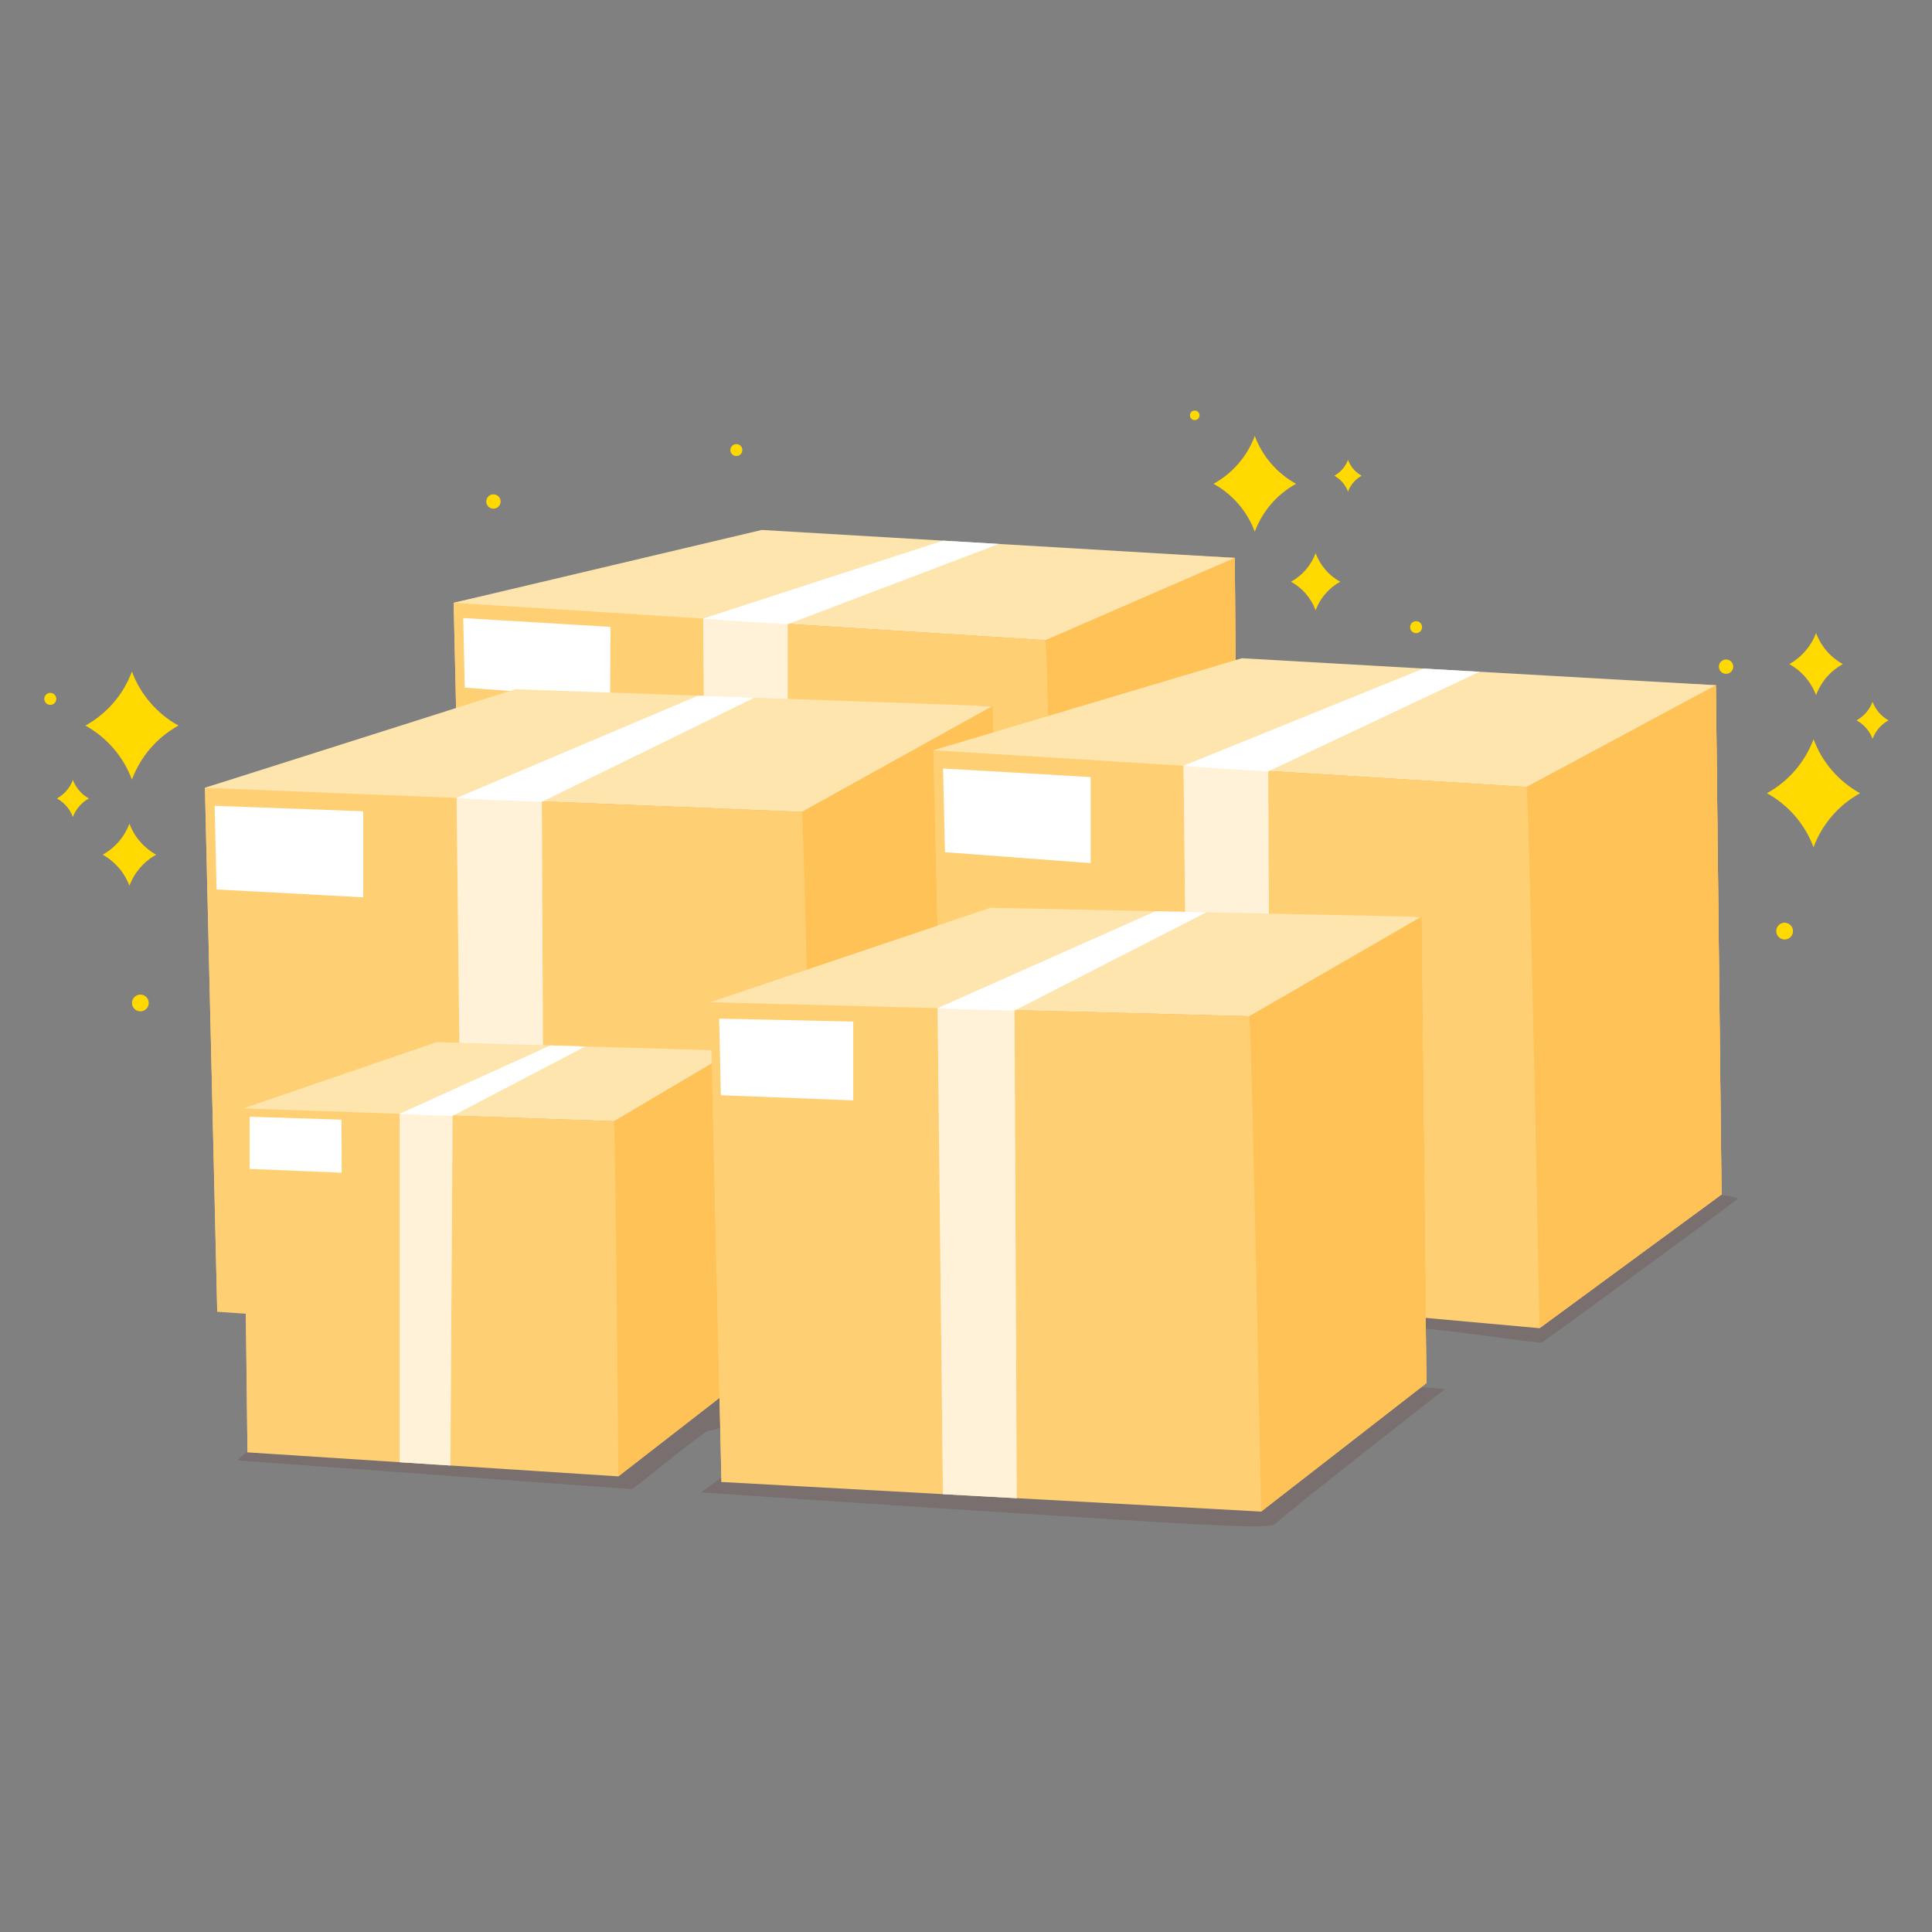 <svg width="400" height="400" viewBox="0 0 400 400" fill="none" xmlns="http://www.w3.org/2000/svg">
<rect x="0" y="0" width="400" height="400" fill="#808080" stroke="none"/>
<g clip-path="url(#clip0_662_3735)">
<path d="M52.046 267.738C49.56 265.872 47.522 267.3 47.155 266.243C47.326 266.615 45.525 268.64 45.28 269.47C47.77 269.801 51.031 270.118 52.192 270.118C52.82 270.118 52.379 267.992 52.046 267.738Z" fill="#470C07"/>
<path d="M56.199 287.477C54.96 289.418 53.509 291.227 52.25 293.135L54.644 293.428C55.533 292.405 56.317 291.414 56.864 290.514C57.067 290.18 56.82 289.023 56.199 287.477Z" fill="#470C07"/>
<path d="M153.109 298.763L152.449 303.773C153.109 302.987 153.665 302.12 154.104 301.192C154.388 300.547 153.929 299.667 153.109 298.763Z" fill="#470C07"/>
<g style="mix-blend-mode:multiply" opacity="0.15">
<path d="M351.421 246.613C343.372 253.498 321.158 264.719 319.347 266.788C317.513 268.886 313.138 268.081 292.963 267.048C292.542 266.754 287.771 287.12 285.637 289.182C281.01 293.657 276.184 297.929 270.62 301.214C259.511 307.77 246.438 309.524 233.759 309.998C206.468 311.021 178.875 308.788 151.933 304.303L152.003 303.774C148.903 306.39 145.074 308.981 145.179 308.981C145.233 308.981 184.049 311.652 216.162 313.65C238.7 315.052 262.744 316.788 263.872 315.601C265.509 313.878 298.389 288.117 299.091 287.667C299.374 287.486 291.891 287.088 289.534 286.852C289.238 286.822 291.663 275.349 292.188 275.065C293.531 274.337 318.562 278.263 319.187 277.931C320.283 277.344 347.619 257.238 357.133 250.197C357.287 250.081 359.697 248.259 359.829 248.134C357.813 247.221 353.446 247.512 351.421 246.613Z" fill="#470C07"/>
</g>
<g style="mix-blend-mode:multiply" opacity="0.15">
<path d="M144.188 289.736C139.753 295.468 133.728 299.587 126.487 300.794C117.754 302.251 108.23 300.011 99.549 298.944L57.624 295.298C52.827 299.338 48.954 302.24 49.292 302.362C49.292 302.362 130.763 308.33 130.827 308.291C132.523 307.26 145.907 296.064 146.813 296.2C147.575 296.32 150.592 294.669 153.804 295.055C154.025 293.369 153.554 295.378 153.775 293.696C154.387 289.066 147.061 286.026 144.188 289.736Z" fill="#470C07"/>
</g>
<path d="M256.356 203.113L161.19 194.125L95.991 214.988L93.926 124.802L157.719 110.619L255.64 115.507L256.356 203.113Z" fill="#FFD073"/>
<g style="mix-blend-mode:multiply">
<path d="M157.719 110.618L161.19 194.125L256.356 203.113L255.64 115.507L157.719 110.618Z" fill="#E0962B"/>
</g>
<path d="M218.647 225.656L95.991 214.988L93.926 124.802L216.451 132.539L255.64 115.507L256.36 203.106L218.647 225.656Z" fill="#FFD073"/>
<g style="mix-blend-mode:multiply">
<path d="M255.641 115.505L216.452 132.538C217.074 138.682 218.647 225.656 218.647 225.656L256.361 203.105L255.641 115.505Z" fill="#FFC257"/>
</g>
<path d="M216.451 132.538L93.926 124.802L157.712 109.721L255.64 115.507L216.451 132.538Z" fill="#FEE5AE"/>
<path d="M146.332 219.366L163.101 220.825L163.073 129.245L206.795 112.62L195.237 111.938L145.586 128.064L146.332 219.366Z" fill="white"/>
<g opacity="0.27">
<path d="M145.586 128.065L146.332 219.368L163.101 220.827L163.073 129.247C163.073 129.247 149.115 128.411 145.586 128.065Z" fill="#FFD073"/>
</g>
<path d="M126.319 144.592L96.229 142.36L95.907 127.961L126.394 129.794L126.319 144.592Z" fill="white"/>
<path d="M206.627 251.632L110.617 244.173L44.979 271.587L42.429 163.101L106.685 143.776L205.452 146.204L206.627 251.632Z" fill="#FFD073"/>
<g style="mix-blend-mode:multiply">
<path d="M106.686 143.776L110.617 244.173L206.627 251.632L205.452 146.204L106.686 143.776Z" fill="#E0962B"/>
</g>
<path d="M168.719 280.099L44.979 271.587L42.429 163.101L166.022 168.088L205.452 146.204L206.631 251.624L168.719 280.099Z" fill="#FFD073"/>
<g style="mix-blend-mode:multiply">
<path d="M205.452 146.204L166.022 168.088C166.683 175.462 168.719 280.099 168.719 280.099L206.631 251.624L205.452 146.204Z" fill="#FFC257"/>
</g>
<path d="M166.022 168.088L42.429 163.101L106.673 142.696L205.452 146.203L166.022 168.088Z" fill="#FEE5AE"/>
<path d="M95.765 275.08L112.683 276.245L112.179 166.01L156.183 144.454L144.524 144.041L94.54 165.204L95.765 275.08Z" fill="white"/>
<g opacity="0.27">
<path d="M94.54 165.204L95.763 275.08L112.68 276.244L112.179 166.009C112.179 166.009 98.101 165.498 94.54 165.204Z" fill="#FFD073"/>
</g>
<path d="M69.095 185.452L44.843 184.155L44.443 166.835L75.196 167.964V185.78L69.095 185.452Z" fill="white"/>
<path d="M356.424 247.319L261.011 237.841L195.784 263.874L193.25 155.334L257.104 137.361L355.255 141.866L356.424 247.319Z" fill="#FFD073"/>
<g style="mix-blend-mode:multiply">
<path d="M257.104 137.361L261.011 237.841L356.423 247.319L355.255 141.866L257.104 137.361Z" fill="#E0962B"/>
</g>
<path d="M318.752 274.988L195.784 263.874L193.25 155.334L316.072 162.921L355.255 141.866L356.428 247.312L318.752 274.988Z" fill="#FFD073"/>
<g style="mix-blend-mode:multiply">
<path d="M355.255 141.866L316.071 162.923C316.727 170.31 318.752 274.989 318.752 274.989L356.427 247.313L355.255 141.866Z" fill="#FFC257"/>
</g>
<path d="M316.072 162.922L193.25 155.334L257.092 136.281L355.255 141.866L316.072 162.922Z" fill="#FEE5AE"/>
<path d="M246.252 268.436L263.064 269.955L262.565 159.71L306.293 139.08L294.708 138.421L245.035 158.534L246.252 268.436Z" fill="white"/>
<g opacity="0.27">
<path d="M245.035 158.534L246.258 268.437L263.071 269.957L262.571 159.713C262.571 159.713 248.574 158.903 245.035 158.534Z" fill="#FFD073"/>
</g>
<path d="M225.811 178.702L195.648 176.439L195.251 159.109L225.811 160.886V178.702Z" fill="white"/>
<path d="M151.758 286.784L92.188 282.369L51.239 300.698L50.407 229.476L90.443 216.466L151.758 217.564V286.784Z" fill="#FFD073"/>
<g style="mix-blend-mode:multiply">
<path d="M90.443 216.466L92.189 282.369L151.758 286.784V217.564L90.443 216.466Z" fill="#E0962B"/>
</g>
<path d="M128.02 305.666L51.239 300.698L50.407 229.476L127.121 232.131L151.758 217.563L152.05 287.011L128.02 305.666Z" fill="#FFD073"/>
<g style="mix-blend-mode:multiply">
<path d="M151.758 217.563L127.121 232.127C127.48 236.966 128.02 305.662 128.02 305.662L152.051 287.011L151.758 217.563Z" fill="#FFC257"/>
</g>
<path d="M127.121 232.131L50.407 229.476L90.443 215.755L151.758 217.564L127.121 232.131Z" fill="#FEE5AE"/>
<path d="M82.752 302.737L93.249 303.416L93.7 231.036L121.175 216.662L113.938 216.448L82.752 230.596V302.737Z" fill="white"/>
<g opacity="0.27">
<path d="M82.752 230.596V302.733L93.249 303.412L93.7 231.04C93.7 231.04 84.961 230.768 82.752 230.596Z" fill="#FFD073"/>
</g>
<path d="M70.743 242.803L51.685 242.005V231.21L70.686 231.814L70.743 242.803Z" fill="white"/>
<path d="M295.313 286.373L208.632 280.835L149.374 306.83L147.071 207.497L205.082 188.929L294.252 189.82L295.313 286.373Z" fill="#FFD073"/>
<g style="mix-blend-mode:multiply">
<path d="M205.082 188.929L208.632 280.835L295.313 286.373L294.252 189.82L205.082 188.929Z" fill="#E0962B"/>
</g>
<path d="M261.09 312.957L149.374 306.83L147.071 207.497L258.654 210.398L294.252 189.82L295.318 286.366L261.09 312.957Z" fill="#FFD073"/>
<g style="mix-blend-mode:multiply">
<path d="M294.252 189.82L258.659 210.398C259.256 217.143 261.094 312.965 261.094 312.965L295.328 286.372L294.252 189.82Z" fill="#FFC257"/>
</g>
<path d="M258.654 210.398L147.071 207.497L205.072 187.94L294.252 189.82L258.654 210.398Z" fill="#FEE5AE"/>
<path d="M195.225 309.345L210.498 310.183L210.044 209.22L249.771 188.883L239.245 188.66L194.118 208.72L195.225 309.345Z" fill="white"/>
<g opacity="0.27">
<path d="M194.118 208.72L195.225 309.345L210.498 310.183L210.044 209.22C210.044 209.22 197.334 208.941 194.118 208.72Z" fill="#FFD073"/>
</g>
<path d="M176.655 227.827L149.251 226.748L148.891 210.889L176.655 211.509V227.827Z" fill="white"/>
<path d="M385.108 164.229C380.659 166.682 377.239 170.652 375.471 175.416C373.7 170.651 370.277 166.681 365.825 164.229C370.277 161.774 373.699 157.803 375.471 153.039C377.239 157.802 380.659 161.773 385.108 164.229Z" fill="#FFD900"/>
<path d="M391 149.138C389.473 149.98 388.3 151.342 387.694 152.977C387.087 151.342 385.913 149.98 384.386 149.138C385.913 148.295 387.086 146.932 387.694 145.297C388.3 146.932 389.474 148.295 391 149.138Z" fill="#FFD900"/>
<path d="M381.536 137.493C378.976 138.904 377.008 141.189 375.992 143.93C374.974 141.189 373.006 138.905 370.446 137.493C373.006 136.079 374.973 133.795 375.992 131.054C377.008 133.795 378.976 136.08 381.536 137.493Z" fill="#FFD900"/>
<path d="M17.676 150.222C22.125 147.768 25.545 143.798 27.313 139.035C29.082 143.798 32.502 147.768 36.952 150.222C32.503 152.678 29.083 156.648 27.313 161.412C25.544 156.648 22.125 152.678 17.676 150.222Z" fill="#FFD900"/>
<path d="M11.784 165.312C13.311 164.471 14.485 163.108 15.091 161.473C15.698 163.108 16.872 164.47 18.399 165.312C16.872 166.155 15.698 167.518 15.091 169.153C14.484 167.518 13.311 166.155 11.784 165.312Z" fill="#FFD900"/>
<path d="M276.26 98.493C277.565 97.773 278.569 96.608 279.087 95.21C279.605 96.608 280.608 97.773 281.914 98.493C280.609 99.214 279.606 100.379 279.087 101.776C278.567 100.379 277.564 99.214 276.26 98.493Z" fill="#FFD900"/>
<path d="M267.291 120.442C269.642 119.145 271.449 117.047 272.384 114.53C273.319 117.047 275.126 119.145 277.477 120.442C275.126 121.739 273.319 123.837 272.384 126.354C271.449 123.837 269.642 121.739 267.291 120.442Z" fill="#FFD900"/>
<path d="M21.248 176.958C23.809 175.547 25.778 173.262 26.796 170.521C27.813 173.261 29.78 175.546 32.339 176.958C29.78 178.371 27.813 180.655 26.796 183.396C25.778 180.654 23.809 178.37 21.248 176.958Z" fill="#FFD900"/>
<path d="M251.253 100.165C255.195 97.992 258.225 94.475 259.791 90.255C261.358 94.475 264.389 97.992 268.331 100.165C264.389 102.342 261.359 105.861 259.791 110.082C258.225 105.861 255.195 102.341 251.253 100.165Z" fill="#FFD900"/>
<path d="M11.639 144.896C11.748 144.219 11.288 143.581 10.61 143.472C9.933 143.362 9.295 143.823 9.186 144.5C9.076 145.177 9.536 145.815 10.214 145.925C10.891 146.034 11.529 145.574 11.639 144.896Z" fill="#FFD900"/>
<path d="M247.354 86.983C247.902 86.983 248.346 86.539 248.346 85.992C248.346 85.444 247.902 85 247.354 85C246.806 85 246.362 85.444 246.362 85.992C246.362 86.539 246.806 86.983 247.354 86.983Z" fill="#FFD900"/>
<path d="M103.398 104.655C103.854 103.972 103.669 103.049 102.986 102.594C102.303 102.139 101.38 102.323 100.925 103.006C100.47 103.689 100.654 104.612 101.337 105.067C102.02 105.522 102.943 105.338 103.398 104.655Z" fill="#FFD900"/>
<path d="M30.405 208.755C31.013 208.014 30.904 206.921 30.163 206.313C29.423 205.706 28.329 205.814 27.722 206.555C27.114 207.296 27.223 208.389 27.964 208.996C28.704 209.604 29.798 209.496 30.405 208.755Z" fill="#FFD900"/>
<path d="M293.19 131.085C293.874 131.085 294.429 130.53 294.429 129.846C294.429 129.162 293.874 128.607 293.19 128.607C292.506 128.607 291.951 129.162 291.951 129.846C291.951 130.53 292.506 131.085 293.19 131.085Z" fill="#FFD900"/>
<path d="M358.413 139.074C358.994 138.494 358.994 137.553 358.413 136.973C357.833 136.392 356.892 136.392 356.312 136.973C355.731 137.553 355.731 138.494 356.312 139.074C356.892 139.655 357.833 139.655 358.413 139.074Z" fill="#FFD900"/>
<path d="M371.176 193.17C371.396 192.237 370.818 191.303 369.886 191.083C368.953 190.863 368.019 191.44 367.799 192.373C367.579 193.305 368.156 194.239 369.089 194.46C370.021 194.68 370.956 194.102 371.176 193.17Z" fill="#FFD900"/>
<path d="M152.458 94.416C153.142 94.416 153.697 93.861 153.697 93.177C153.697 92.493 153.142 91.938 152.458 91.938C151.773 91.938 151.219 92.493 151.219 93.177C151.219 93.861 151.773 94.416 152.458 94.416Z" fill="#FFD900"/>
</g>
<defs>
<clipPath id="clip0_662_3735">
<rect width="382" height="230.996" fill="white" transform="translate(9 85)"/>
</clipPath>
</defs>
</svg>
